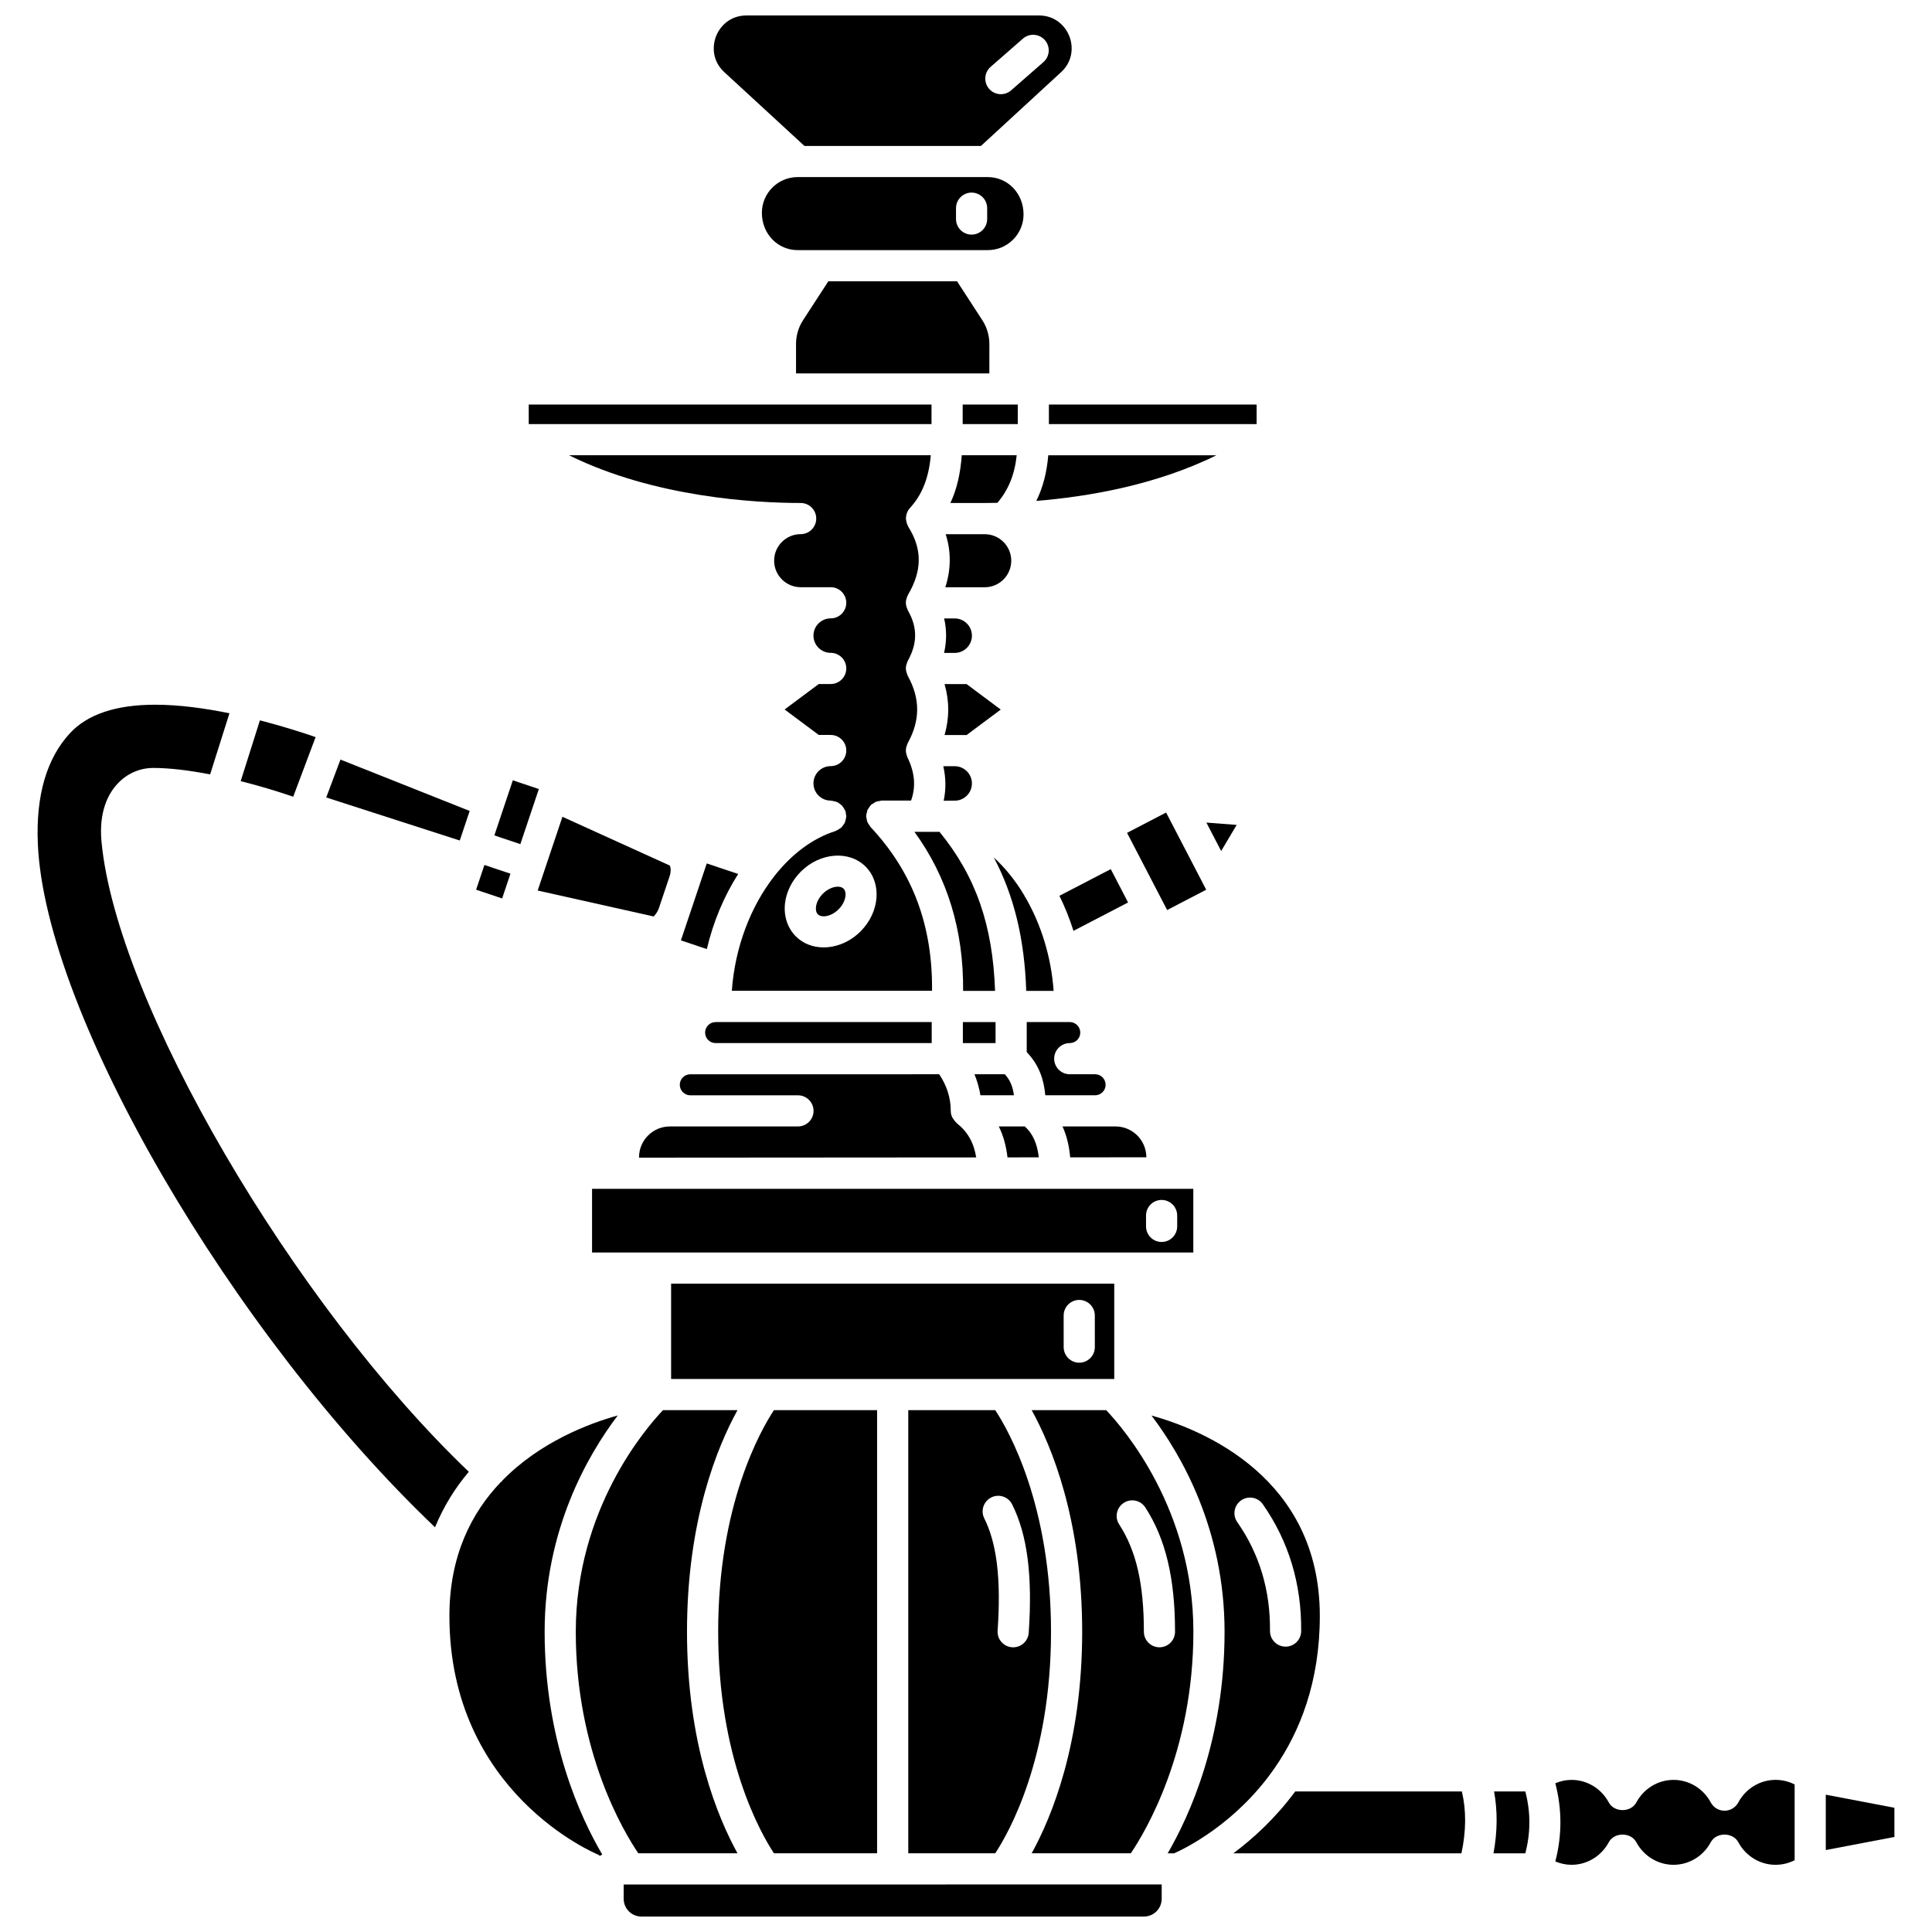 <?xml version="1.0" encoding="UTF-8"?>
<!-- Uploaded to: ICON Repo, www.iconrepo.com, Generator: ICON Repo Mixer Tools -->
<svg width="800px" height="800px" version="1.1" viewBox="144 144 512 512" xmlns="http://www.w3.org/2000/svg">
 <defs>
  <clipPath id="b">
   <path d="m309 643h143v8.902h-143z"/>
  </clipPath>
  <clipPath id="a">
   <path d="m333 148.09h95v34.906h-95z"/>
  </clipPath>
 </defs>
 <path d="m399.23 406.6h8.473c-0.605-17.473-5.125-30.391-14.719-42.148h-6.644c8.738 12.02 13.047 26.145 12.891 42.148z"/>
 <path d="m406.19 235.15c0-2.238-0.645-4.418-1.867-6.297l-6.691-10.305h-34.117l-6.695 10.305c-1.219 1.879-1.863 4.055-1.863 6.297v7.805h51.234l0.004-7.805z"/>
 <path d="m366.02 378.98c-1.176 0-2.688 0.598-3.949 1.855-1.02 1.02-1.684 2.293-1.824 3.492-0.059 0.496-0.07 1.414 0.5 1.98 0.973 0.984 3.531 0.625 5.481-1.324 1.949-1.949 2.309-4.5 1.324-5.481-0.348-0.348-0.895-0.523-1.531-0.523z"/>
 <path d="m400.16 325.29h-5.844c1.297 4.496 1.297 9.008 0 13.504h5.84l9.051-6.75z"/>
 <path d="m405.77 190.93h-50.387c-5.227 0-9.477 4.25-9.477 9.477 0 5.625 4.25 9.879 9.477 9.879h50.391c5.227 0 9.477-4.25 9.477-9.477-0.004-5.629-4.254-9.879-9.48-9.879zm-0.16 11.117c0 2.281-1.852 4.129-4.129 4.129-2.281 0-4.129-1.852-4.129-4.129v-2.879c0-2.281 1.852-4.129 4.129-4.129 2.281 0 4.129 1.852 4.129 4.129z"/>
 <path d="m439.29 484.18h-117.44v25.262h117.44zm-5.148 16.82c0 2.281-1.852 4.129-4.129 4.129-2.281 0-4.129-1.852-4.129-4.129l-0.004-8.379c0-2.281 1.852-4.129 4.129-4.129 2.281 0 4.129 1.852 4.129 4.129z"/>
 <path d="m399.12 251.21h14.598v5.18h-14.598z"/>
 <path d="m376.44 635.14v-117.44h-27.336c-3.543 5.371-14.781 25.062-14.781 58.719s11.242 53.348 14.781 58.719z"/>
 <path d="m288.42 374.25-1.93 5.75 30.754 6.875c-0.02-0.078 0.887-0.777 1.398-2.285l2.809-8.367c0.512-1.523 0.203-2.633 0.043-2.848l-28.445-12.918z"/>
 <path d="m384.34 279.98c0.02-0.059 0.02-0.125 0.047-0.176 0.176-0.418 0.426-0.812 0.746-1.164 3.258-3.551 5.008-7.984 5.539-13.996h-95.883c22.719 11.227 49.566 12.652 61.395 12.652 2.281 0 4.129 1.852 4.129 4.129 0 2.281-1.852 4.129-4.129 4.129-3.879 0-7.031 3.156-7.031 7.031 0 3.879 3.156 7.031 7.031 7.031h7.961c2.281 0 4.129 1.852 4.129 4.129 0 2.281-1.852 4.129-4.129 4.129-2.519 0-4.57 2.051-4.57 4.57s2.051 4.57 4.57 4.57c2.281 0 4.129 1.852 4.129 4.129 0 2.281-1.852 4.129-4.129 4.129h-3.164l-9.051 6.75 9.051 6.75h3.164c2.281 0 4.129 1.852 4.129 4.129 0 2.281-1.852 4.129-4.129 4.129-2.519 0-4.57 2.051-4.57 4.57s2.051 4.57 4.57 4.57c0.066 0 0.125 0.031 0.191 0.039 0.293 0.012 0.559 0.094 0.84 0.168 0.246 0.066 0.496 0.102 0.719 0.211 0.238 0.113 0.434 0.281 0.648 0.438 0.215 0.156 0.434 0.293 0.617 0.488 0.168 0.184 0.281 0.406 0.418 0.617 0.156 0.246 0.316 0.48 0.422 0.754 0.023 0.062 0.074 0.102 0.09 0.164 0.066 0.211 0.039 0.418 0.07 0.633 0.031 0.211 0.125 0.402 0.125 0.621 0 0.066-0.031 0.121-0.039 0.188-0.012 0.297-0.094 0.57-0.172 0.852-0.066 0.238-0.102 0.484-0.207 0.707-0.117 0.242-0.285 0.441-0.441 0.656-0.156 0.211-0.289 0.43-0.48 0.605-0.184 0.168-0.406 0.281-0.621 0.418-0.242 0.156-0.477 0.312-0.75 0.418-0.062 0.023-0.102 0.074-0.164 0.09-6.121 1.941-11.641 6.168-16.121 11.848-0.027 0.031-0.051 0.07-0.078 0.102-6.258 7.977-10.453 18.82-11.266 30.387h53.055c0.168-17.32-5.148-31.531-16.34-43.449-0.141-0.148-0.199-0.34-0.312-0.504-0.184-0.262-0.379-0.508-0.5-0.809-0.121-0.297-0.141-0.605-0.188-0.922-0.027-0.203-0.121-0.383-0.121-0.59 0-0.023 0.012-0.043 0.012-0.066 0.004-0.344 0.113-0.668 0.203-1 0.055-0.191 0.055-0.395 0.133-0.574 0.074-0.172 0.223-0.312 0.32-0.48 0.184-0.297 0.348-0.598 0.594-0.84 0.016-0.016 0.02-0.039 0.039-0.055 0.148-0.141 0.34-0.199 0.504-0.309 0.266-0.188 0.508-0.383 0.812-0.504 0.297-0.117 0.605-0.141 0.918-0.188 0.203-0.027 0.383-0.121 0.594-0.121h7.773c1.297-3.598 1.039-7.359-0.961-11.457-0.02-0.047-0.027-0.094-0.051-0.137-0.031-0.074-0.051-0.148-0.078-0.227-0.164-0.438-0.266-0.891-0.273-1.355 0-0.031-0.02-0.062-0.02-0.094 0-0.012 0.008-0.02 0.008-0.031 0.004-0.484 0.113-0.953 0.285-1.414 0.039-0.094 0.07-0.188 0.113-0.281 0.043-0.09 0.062-0.188 0.113-0.273 3.309-5.977 3.309-11.785 0-17.762-0.047-0.082-0.066-0.176-0.102-0.266-0.051-0.102-0.082-0.207-0.125-0.312-0.168-0.457-0.285-0.93-0.285-1.414 0-0.004-0.004-0.008-0.004-0.012v-0.004c0-0.484 0.117-0.961 0.289-1.426 0.043-0.105 0.074-0.207 0.125-0.309 0.043-0.09 0.062-0.188 0.105-0.273 2.574-4.621 2.582-8.863 0.02-13.348-0.055-0.09-0.074-0.195-0.117-0.289-0.055-0.113-0.094-0.227-0.141-0.344-0.16-0.441-0.27-0.895-0.277-1.363 0-0.016-0.008-0.031-0.008-0.051 0-0.004 0.004-0.008 0.004-0.012 0-0.484 0.117-0.953 0.285-1.414 0.047-0.121 0.09-0.23 0.148-0.348 0.051-0.105 0.078-0.223 0.141-0.328 3.769-6.398 3.789-12.125 0.066-18.023-0.07-0.113-0.09-0.234-0.148-0.352-0.086-0.172-0.16-0.344-0.223-0.527-0.113-0.328-0.172-0.652-0.203-0.992-0.008-0.117-0.066-0.215-0.066-0.332 0-0.055 0.027-0.102 0.031-0.156 0.004-0.406 0.09-0.84 0.246-1.258zm-12.277 110.84c-2.809 2.809-6.402 4.25-9.797 4.25-2.766 0-5.406-0.957-7.363-2.922-2.215-2.215-3.258-5.414-2.863-8.785 0.359-3.055 1.848-6.027 4.191-8.375 5.102-5.086 12.797-5.688 17.16-1.328 4.363 4.363 3.766 12.062-1.328 17.16z"/>
 <path d="m313.16 635.14h26.285c-5.234-9.48-13.383-28.992-13.383-58.719s8.148-49.238 13.383-58.719h-19.742c-4.707 4.953-23.113 26.383-23.113 58.719-0.004 31.934 12.723 53.062 16.57 58.719z"/>
 <path d="m425.58 442.52c1.207 2.668 1.789 5.477 2.031 8.188l20.184-0.012c0-4.508-3.668-8.176-8.176-8.176z"/>
 <path d="m331.3 372.82-2.019 6.012c0 0.004-0.004 0.012-0.004 0.016l-2.801 8.34c-0.004 0.008-0.008 0.016-0.012 0.023l-2.016 6 6.867 2.305c1.707-7.246 4.559-14.023 8.309-19.902z"/>
 <path d="m395.86 277.3h9.102c1.004 0 2.148-0.016 3.356-0.043 2.914-3.414 4.578-7.465 5.121-12.617h-14.559c-0.355 4.812-1.301 9.035-3.019 12.66z"/>
 <path d="m333.65 420.43h57.262v-5.57h-57.262c-1.535 0-2.785 1.25-2.785 2.789-0.004 1.531 1.246 2.781 2.785 2.781z"/>
 <path d="m399.17 414.86h8.664v5.57h-8.664z"/>
 <path d="m416.09 422.8c3.445 3.621 4.566 7.551 4.922 11.461h13.199c1.535 0 2.789-1.25 2.789-2.785s-1.25-2.789-2.789-2.789h-6.715c-2.281 0-4.129-1.852-4.129-4.129 0-2.281 1.852-4.129 4.129-4.129 1.535 0 2.789-1.25 2.789-2.785s-1.25-2.789-2.789-2.789h-11.402v7.945z"/>
 <path d="m355.47 442.52h-33.949c-4.504 0-8.172 3.668-8.172 8.176v0.094l89.352-0.062c-0.633-3.953-2.269-6.793-5.18-9.102-0.059-0.047-0.078-0.121-0.133-0.164-0.309-0.273-0.547-0.598-0.762-0.949-0.086-0.145-0.211-0.262-0.281-0.414-0.238-0.523-0.387-1.09-0.387-1.707 0-3.492-1.07-6.734-3.059-9.699l-59.246 0.004h-6.715c-1.535 0-2.785 1.25-2.785 2.789 0 1.535 1.25 2.785 2.785 2.785h28.531c2.281 0 4.129 1.852 4.129 4.129 0 2.277-1.852 4.121-4.129 4.121z"/>
 <path d="m438.36 374.33-13.605 7.066c1.457 2.949 2.703 6.059 3.727 9.289l14.469-7.519-3.332-6.422z"/>
 <path d="m397 299.63h7.961c3.879 0 7.031-3.156 7.031-7.031 0-3.879-3.156-7.031-7.031-7.031h-10.344c1.465 4.609 1.434 9.309-0.094 14.066z"/>
 <path d="m397 317.03c2.519 0 4.57-2.051 4.57-4.57 0-2.519-2.051-4.57-4.57-4.57h-2.797c0.699 3.023 0.695 6.09-0.02 9.145z"/>
 <path d="m419.3 450.71c-0.457-3.769-1.641-6.328-3.727-8.195h-6.887c1.203 2.414 1.957 5.141 2.312 8.203z"/>
 <path d="m415.54 381.54c-0.031-0.066-0.027-0.137-0.059-0.203-2.305-3.887-5.055-7.293-8.113-10.105 5.387 10.188 8.141 21.652 8.594 35.367h7.262c-0.641-9.074-3.356-17.699-7.516-24.852-0.051-0.078-0.125-0.129-0.168-0.207z"/>
 <path d="m397 356.19c2.519 0 4.57-2.051 4.57-4.57 0-2.519-2.051-4.57-4.57-4.57h-3.016c0.707 3.113 0.738 6.164 0.098 9.145z"/>
 <path d="m412.7 434.26c-0.297-2.254-0.961-3.977-2.406-5.57h-8.051c0.742 1.797 1.262 3.66 1.582 5.57z"/>
 <path d="m227.64 339.34c-3.5-1.207-8.734-2.887-14.758-4.445l-5.098 16.117c4.836 1.215 9.609 2.648 13.922 4.125z"/>
 <path d="m265.86 366.68 0.004-0.004 2.606-7.766-34.246-13.613-3.769 10.043 35.387 11.402z"/>
 <path d="m307.71 519.11c-7.637 2.125-20.59 7.008-30.586 17.246-0.055 0.066-0.07 0.145-0.125 0.207-0.086 0.094-0.207 0.133-0.301 0.219-7.742 8.113-13.602 19.512-13.602 35.457 0 46.941 38.91 63.047 39.305 63.203 0.234 0.094 0.402 0.27 0.605 0.395 0.203-0.129 0.371-0.285 0.594-0.375-5.727-9.734-15.266-30.23-15.266-59.031 0-27.082 11.418-46.828 19.375-57.32z"/>
 <path d="m170.9 367.05c-0.75-8.012 1.832-12.703 4.129-15.227 2.527-2.777 5.945-4.309 9.629-4.309 4.402 0 9.613 0.668 15.027 1.711l5.121-16.199c-6.453-1.316-13.301-2.269-19.691-2.269-10.344 0-17.93 2.531-22.555 7.527-6.199 6.695-9.074 16.539-8.535 29.262 1.887 45.047 51.445 129.89 105.26 181.2 2.324-5.641 5.41-10.527 8.961-14.707-46.52-44.398-93.348-124.39-97.344-166.98z"/>
 <path d="m277.2 381.72v-0.008l2.074-6.172-6.898-2.316-2.199 6.559 6.894 2.316z"/>
 <path d="m284.12 251.21h106.74v5.18h-106.74z"/>
 <path d="m286.67 353.49 0.004-0.008 0.125-0.375-6.894-2.316-4.898 14.602 6.891 2.312z"/>
 <g clip-path="url(#b)">
  <path d="m309.28 647.2c0 2.594 2.109 4.707 4.703 4.707h133.17c2.594 0 4.707-2.109 4.707-4.707v-3.797l-142.58 0.004z"/>
 </g>
 <path d="m539.94 618.75c0.957 5.156 0.906 10.645-0.148 16.398h8.434c1.43-5.496 1.43-10.902 0-16.398z"/>
 <path d="m627.85 619.61v14.672l18.188-3.469v-7.734z"/>
 <path d="m604.66 621.68c-0.719 1.344-2.117 2.18-3.641 2.18-1.523 0-2.922-0.84-3.641-2.18-1.977-3.695-5.762-5.992-9.871-5.992s-7.891 2.297-9.871 5.992c-1.441 2.684-5.844 2.684-7.285 0-1.977-3.695-5.762-5.992-9.871-5.992-1.504 0-2.949 0.328-4.305 0.887 1.797 6.891 1.797 13.84 0 20.73 1.355 0.562 2.801 0.887 4.305 0.887 4.109 0 7.891-2.297 9.871-5.992 1.441-2.684 5.844-2.684 7.285 0 1.977 3.695 5.762 5.992 9.871 5.992s7.891-2.297 9.871-5.992c1.441-2.684 5.844-2.684 7.285 0 1.977 3.695 5.762 5.992 9.871 5.992 1.785 0 3.5-0.422 5.062-1.211v-20.086c-1.559-0.789-3.273-1.211-5.062-1.211-4.121 0.004-7.898 2.305-9.875 5.996z"/>
 <path d="m487.25 618.75c-5.301 7.164-11.227 12.543-16.402 16.398h60.445c1.273-5.894 1.309-11.383 0.113-16.398z"/>
 <path d="m481.73 612.64c0.016-0.023 0.031-0.051 0.051-0.074 6.699-9.656 11.984-22.82 11.984-40.324 0-36.645-30.91-49.309-44.617-53.121 7.953 10.496 19.375 30.246 19.375 57.316 0 28.488-9.332 48.859-15.082 58.719h1.703c3.227-1.445 16.492-8 26.586-22.516zm-8.828-71.02c1.875-1.305 4.449-0.855 5.754 1.016 6.871 9.812 10.289 21.137 10.168 33.648-0.02 2.266-1.867 4.09-4.129 4.09h-0.043c-2.281-0.02-4.113-1.891-4.09-4.172 0.105-10.758-2.812-20.457-8.676-28.828-1.305-1.867-0.848-4.445 1.016-5.754z"/>
 <path d="m422.53 576.42c0-33.656-11.242-53.344-14.781-58.719h-23.047v117.44h23.047c3.535-5.356 14.781-25.051 14.781-58.719zm-15.836-35.582c2.043-1.023 4.523-0.191 5.539 1.852 4.039 8.086 5.43 18.895 4.387 34.02-0.152 2.18-1.965 3.844-4.117 3.844-0.094 0-0.191-0.004-0.289-0.008-2.277-0.156-3.992-2.133-3.836-4.402 0.941-13.594-0.184-23.051-3.535-29.762-1.02-2.047-0.188-4.523 1.852-5.543z"/>
 <path d="m460.26 576.42c0-32.332-18.406-53.766-23.113-58.719h-19.742c5.234 9.48 13.383 28.992 13.383 58.719s-8.148 49.242-13.383 58.719h26.277c3.848-5.691 16.578-26.93 16.578-58.719zm-18.449-34.148c1.91-1.238 4.469-0.699 5.711 1.219 5.371 8.289 7.875 18.754 7.875 32.93 0 2.281-1.852 4.129-4.129 4.129-2.281 0-4.129-1.852-4.129-4.129 0-12.684-2.019-21.453-6.547-28.438-1.242-1.91-0.691-4.469 1.219-5.711z"/>
 <path d="m460.24 459.05h-159.34v16.879h159.34v-16.879zm-4.273 9.957c0 2.281-1.852 4.129-4.129 4.129-2.281 0-4.129-1.852-4.129-4.129v-2.879c0-2.281 1.852-4.129 4.129-4.129 2.281 0 4.129 1.852 4.129 4.129z"/>
 <path d="m442.68 364.71 10.352-5.379 10.625 20.457-10.352 5.379z"/>
 <path d="m421.8 264.65c-0.379 4.547-1.406 8.543-3.164 12.09 13.441-1.078 31.613-4.125 47.727-12.09z"/>
 <path d="m421.97 251.21h55.047v5.18h-55.047z"/>
 <g clip-path="url(#a)">
  <path d="m357.19 182.68h46.766l21.23-19.543c3.211-2.957 3.246-6.859 2.207-9.527-1.043-2.664-3.711-5.512-8.074-5.512h-77.488c-4.363 0-7.031 2.848-8.074 5.512-1.039 2.668-1.008 6.57 2.207 9.527zm49.332-20.957 8.555-7.481c1.723-1.504 4.328-1.32 5.828 0.391 1.5 1.719 1.324 4.324-0.391 5.828l-8.555 7.481c-0.781 0.684-1.75 1.02-2.715 1.02-1.152 0-2.297-0.48-3.109-1.414-1.504-1.715-1.328-4.328 0.387-5.824z"/>
 </g>
 <path d="m471.73 362.61-8.023-0.617 3.914 7.535z"/>
</svg>